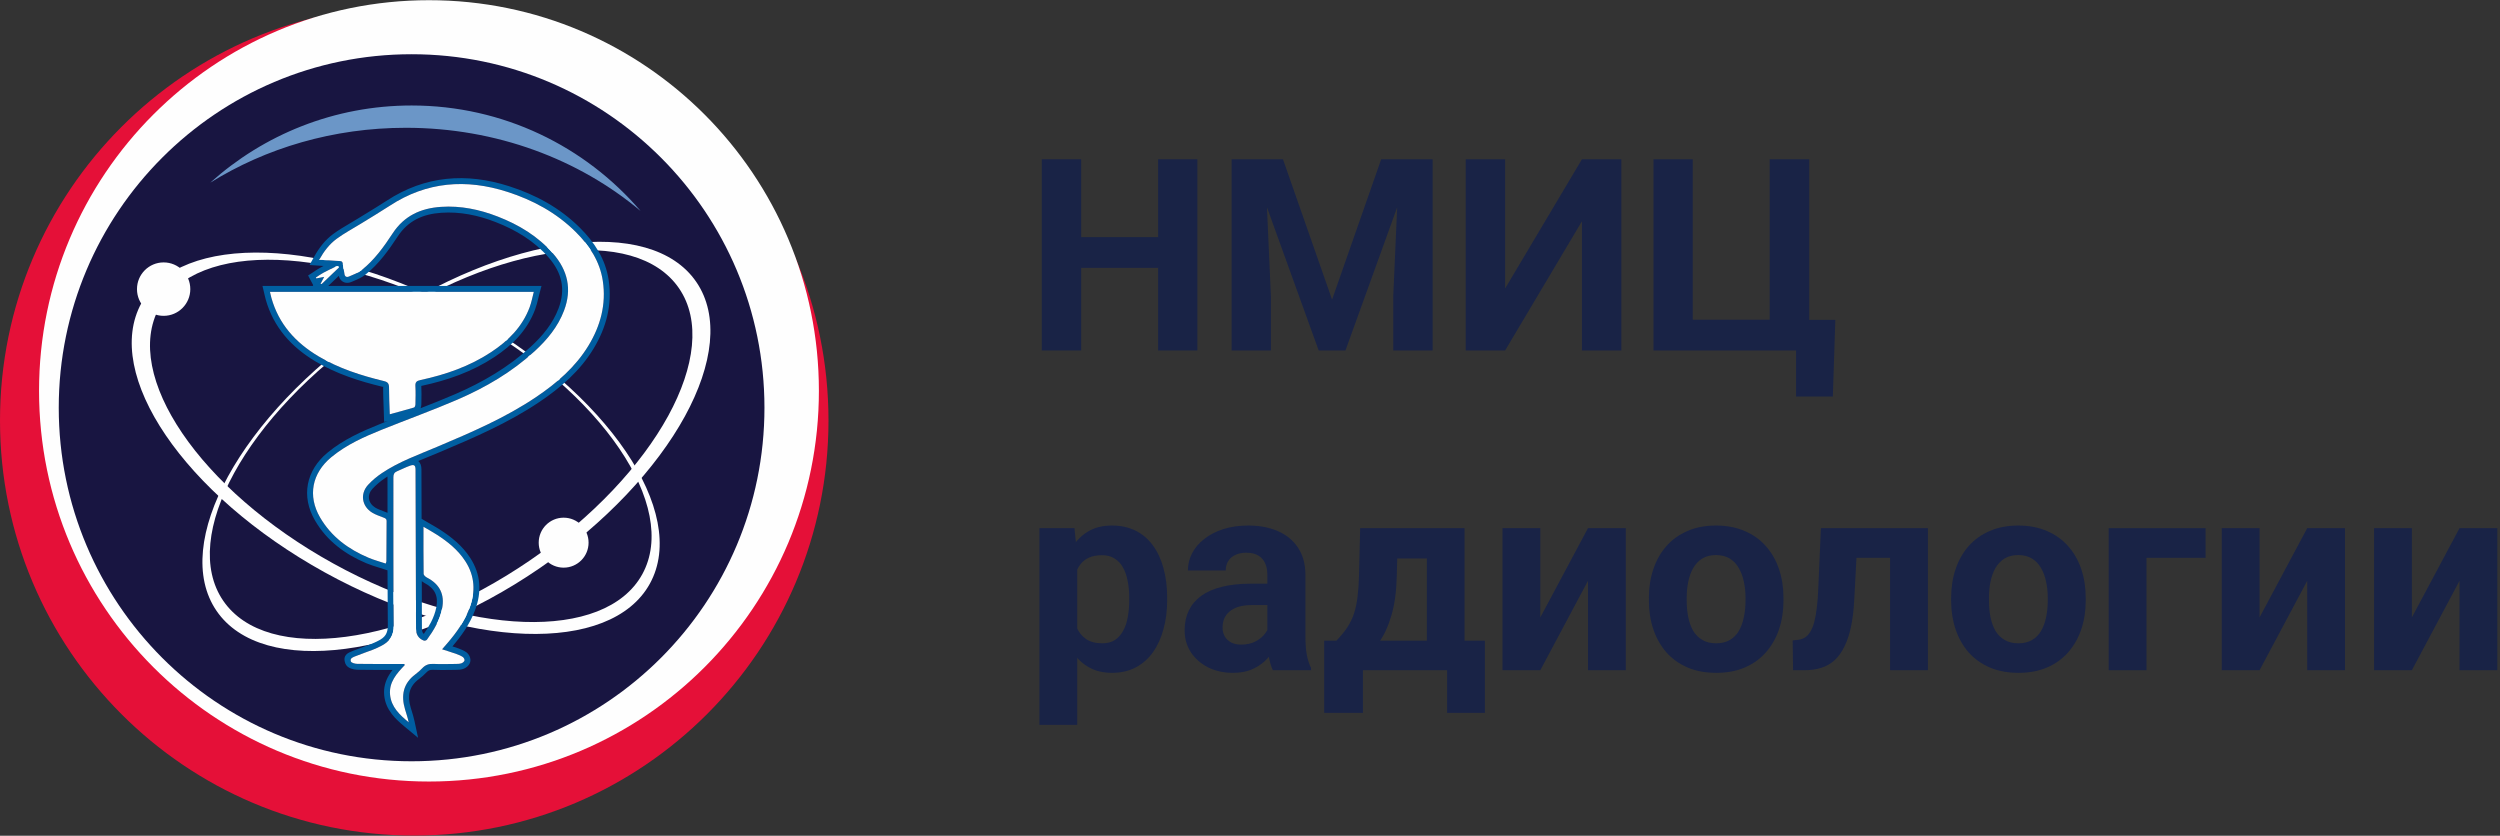 <?xml version="1.0" encoding="UTF-8"?> <svg xmlns="http://www.w3.org/2000/svg" width="344" height="115" viewBox="0 0 344 115" fill="none"><rect x="0" y="0" width="344" height="115" fill="#333333" stroke="none"/><g clip-path="url(#clip0_958_67)"><path fill-rule="evenodd" clip-rule="evenodd" d="M114 57.864C114 89.405 88.48 114.973 57.001 114.973C25.52 114.973 0 89.405 0 57.864C0 26.325 25.52 0.756 57.001 0.756C88.48 0.756 114 26.325 114 57.864Z" fill="#E51038"></path><path fill-rule="evenodd" clip-rule="evenodd" d="M112.68 53.783C112.68 83.471 88.659 107.538 59.026 107.538C29.394 107.538 5.373 83.471 5.373 53.783C5.373 24.094 29.394 0.027 59.026 0.027C88.659 0.027 112.68 24.094 112.68 53.783Z" fill="#FEFEFE"></path><path fill-rule="evenodd" clip-rule="evenodd" d="M105.189 56.106C105.189 82.972 83.45 104.751 56.636 104.751C29.822 104.751 8.084 82.972 8.084 56.106C8.084 29.24 29.822 7.462 56.636 7.462C83.452 7.462 105.189 29.24 105.189 56.106Z" fill="#181541"></path><path fill-rule="evenodd" clip-rule="evenodd" d="M55.852 17.583C68.329 17.583 79.679 21.928 88.142 29.027C80.529 20.143 69.24 14.515 56.636 14.515C45.987 14.515 36.278 18.534 28.931 25.137C36.577 20.375 45.851 17.583 55.852 17.583Z" fill="#6B96C7"></path><path fill-rule="evenodd" clip-rule="evenodd" d="M45.868 77.541C27.517 67.408 16.795 51.639 21.92 42.32C27.046 33.002 46.08 33.66 64.431 43.794C82.783 53.927 93.504 69.695 88.379 79.015C83.251 88.334 64.219 87.673 45.868 77.541ZM64.219 43.233C44.902 32.566 24.868 31.871 19.472 41.68C14.077 51.489 25.363 68.089 44.68 78.755C63.995 89.421 84.031 90.115 89.426 80.305C94.822 70.497 83.536 53.899 64.219 43.233Z" fill="#FEFEFE"></path><path fill-rule="evenodd" clip-rule="evenodd" d="M30.711 82.656C24.707 73.859 33.883 57.109 51.204 45.241C68.526 33.375 87.434 30.884 93.44 39.68C99.442 48.476 90.265 65.228 72.944 77.095C55.623 88.961 36.715 91.452 30.711 82.656ZM29.789 84.044C36.109 93.304 56.013 90.683 74.247 78.192C92.479 65.699 102.138 48.067 95.818 38.807C89.499 29.548 69.595 32.17 51.362 44.662C33.128 57.152 23.47 74.785 29.789 84.044Z" fill="#FEFEFE"></path><path fill-rule="evenodd" clip-rule="evenodd" d="M26.186 39.784C26.186 41.813 24.543 43.459 22.517 43.459C20.491 43.459 18.849 41.813 18.849 39.784C18.849 37.753 20.491 36.107 22.517 36.107C24.543 36.107 26.186 37.753 26.186 39.784Z" fill="#FEFEFE"></path><path fill-rule="evenodd" clip-rule="evenodd" d="M80.988 74.67C80.988 76.568 79.452 78.109 77.556 78.109C75.662 78.109 74.126 76.568 74.126 74.67C74.126 72.771 75.662 71.232 77.556 71.232C79.452 71.232 80.988 72.771 80.988 74.67Z" fill="#FEFEFE"></path><path d="M45.992 38.56L45.162 39.348H74.511L74.237 40.374C74.154 40.689 74.107 40.879 74.065 41.061C73.94 41.578 73.821 42.075 73.636 42.568C73.094 44.016 72.305 45.255 71.34 46.337C70.386 47.404 69.262 48.315 68.035 49.126C66.486 50.147 64.864 50.952 63.188 51.593C61.519 52.231 59.786 52.713 58.015 53.093C57.998 53.097 57.984 53.097 57.971 53.097C58.015 53.846 57.998 54.603 57.982 55.359L57.976 55.651H57.979C57.979 55.804 57.939 55.999 57.876 56.168C59.449 55.555 61.026 54.928 62.621 54.239C64.52 53.42 66.358 52.49 68.105 51.414C69.852 50.337 71.502 49.12 73.018 47.728C73.847 46.969 74.613 46.164 75.27 45.285C75.915 44.423 76.457 43.486 76.853 42.443C77.354 41.12 77.472 39.887 77.237 38.738C77 37.577 76.407 36.474 75.488 35.423C74.5 34.291 73.379 33.348 72.158 32.553C70.928 31.752 69.592 31.098 68.186 30.552C66.981 30.084 65.758 29.72 64.517 29.498C63.288 29.275 62.031 29.19 60.742 29.276C59.462 29.361 58.302 29.637 57.29 30.166C56.296 30.685 55.429 31.461 54.712 32.555C54.1 33.489 53.461 34.421 52.736 35.315C52.008 36.215 51.207 37.056 50.285 37.79C49.773 38.197 49.203 38.437 48.644 38.672L48.351 38.796C48.193 38.863 48.037 38.904 47.885 38.916H47.882C47.633 38.938 47.396 38.885 47.18 38.757C46.966 38.629 46.801 38.443 46.697 38.2C46.665 38.126 46.639 38.046 46.618 37.961L45.992 38.56ZM44.278 39.066C45.048 38.338 45.818 37.608 46.579 36.868C46.615 36.832 46.562 36.703 46.551 36.619C46.444 36.633 46.327 36.625 46.235 36.669C45.657 36.943 45.078 37.216 44.514 37.519C44.149 37.715 43.811 37.961 43.461 38.187C43.483 38.228 43.504 38.27 43.526 38.313C43.852 38.248 44.176 38.182 44.606 38.096C44.408 38.477 44.262 38.753 44.102 39.061C44.212 39.066 44.261 39.083 44.278 39.066ZM60.099 73.565C59.537 73.204 58.95 72.882 58.269 72.481C58.269 74.75 58.258 76.86 58.291 78.97C58.292 79.144 58.552 79.374 58.746 79.475C60.509 80.383 61.218 81.809 60.832 83.733C60.509 85.344 59.698 86.718 58.746 88.02C58.674 88.119 58.438 88.191 58.325 88.149C57.603 87.879 57.248 87.32 57.245 86.533C57.223 79.235 57.201 71.938 57.178 64.64C57.176 64.042 57.007 63.878 56.445 64.07C55.82 64.285 55.23 64.599 54.62 64.853C54.244 65.01 54.128 65.266 54.13 65.674C54.144 72.462 54.1 79.252 54.175 86.04C54.191 87.491 53.588 88.313 52.412 88.898C52.046 89.08 51.675 89.259 51.293 89.406C50.512 89.708 49.713 89.968 48.937 90.285C48.613 90.417 48.113 90.556 48.279 91.014C48.351 91.212 48.854 91.342 49.164 91.347C51.135 91.378 53.107 91.366 55.08 91.367C55.265 91.369 55.449 91.367 55.634 91.367C55.653 91.419 55.67 91.471 55.689 91.522C54.59 92.671 53.514 93.855 53.672 95.585C53.829 97.296 55.008 98.369 56.24 99.393C56.108 98.78 55.911 98.195 55.734 97.605C55.166 95.698 55.471 94.049 57.145 92.796C57.488 92.539 57.815 92.253 58.109 91.943C58.527 91.5 58.997 91.323 59.617 91.353C60.63 91.403 61.647 91.369 62.663 91.359C62.934 91.356 63.219 91.356 63.473 91.276C63.651 91.22 63.862 91.055 63.916 90.89C63.958 90.763 63.823 90.5 63.692 90.409C63.424 90.227 63.113 90.097 62.806 89.987C62.176 89.764 61.538 89.57 60.833 89.341C61.121 89.008 61.325 88.774 61.528 88.541C62.801 87.068 63.925 85.496 64.612 83.659C65.45 81.42 65.35 79.25 64.019 77.205C63.017 75.663 61.621 74.543 60.099 73.565ZM52.824 52.434C53.37 52.566 53.533 52.793 53.53 53.336C53.525 54.503 53.591 55.671 53.633 57.004C54.822 56.678 55.905 56.391 56.979 56.07C57.076 56.04 57.16 55.797 57.164 55.651C57.182 54.81 57.211 53.966 57.159 53.129C57.126 52.577 57.336 52.406 57.848 52.296C61.306 51.555 64.612 50.412 67.588 48.447C69.935 46.899 71.869 44.979 72.877 42.284C73.124 41.621 73.252 40.915 73.451 40.163H37.145C37.225 40.493 37.274 40.737 37.341 40.977C38.352 44.591 40.669 47.15 43.825 49.029C46.623 50.696 49.687 51.673 52.824 52.434ZM82.949 38.662C82.546 35.958 81.113 33.794 79.213 31.908C76.548 29.265 73.342 27.531 69.8 26.395C64.135 24.579 58.721 24.985 53.646 28.301C52.326 29.163 50.966 29.968 49.624 30.798C48.514 31.483 47.354 32.097 46.308 32.87C45.325 33.598 44.571 34.576 43.925 35.739C44.738 35.792 45.453 35.842 46.167 35.888C47.222 35.952 47.1 35.823 47.243 36.826C47.281 37.097 47.365 37.362 47.389 37.633C47.425 38.069 47.686 38.195 48.029 38.046C48.632 37.786 49.275 37.553 49.779 37.152C51.526 35.762 52.822 33.955 54.031 32.109C55.622 29.68 57.912 28.649 60.692 28.464C63.393 28.284 65.979 28.823 68.479 29.794C71.391 30.925 74.018 32.506 76.099 34.887C78.12 37.202 78.727 39.792 77.614 42.73C76.764 44.966 75.296 46.743 73.566 48.328C70.435 51.198 66.812 53.318 62.942 54.989C59.523 56.463 56.011 57.727 52.555 59.119C50.089 60.112 47.667 61.189 45.587 62.91C42.928 65.109 42.312 68.225 44.041 71.203C45.587 73.859 47.944 75.579 50.725 76.752C51.484 77.072 52.287 77.282 53.081 77.546C53.139 77.346 53.168 77.291 53.168 77.235C53.176 75.397 53.175 73.557 53.197 71.719C53.201 71.373 53.007 71.311 52.758 71.213C52.232 71.008 51.686 70.828 51.208 70.537C49.787 69.672 49.518 67.948 50.645 66.718C51.205 66.106 51.864 65.559 52.555 65.096C54.908 63.518 57.569 62.574 60.155 61.479C64.849 59.494 69.534 57.491 73.785 54.623C76.626 52.707 79.195 50.5 80.994 47.526C82.641 44.801 83.427 41.854 82.949 38.662ZM44.131 36.802L44.525 36.595L42.593 36.465L43.216 35.343C43.561 34.722 43.937 34.147 44.361 33.627C44.796 33.094 45.28 32.619 45.828 32.214C46.581 31.659 47.377 31.189 48.176 30.718C48.516 30.517 48.857 30.316 49.197 30.106C49.765 29.755 50.086 29.559 50.415 29.36C51.36 28.782 52.307 28.205 53.204 27.619C55.852 25.889 58.594 24.916 61.416 24.615C64.227 24.314 67.109 24.678 70.049 25.622C71.876 26.207 73.616 26.947 75.239 27.879C76.874 28.817 78.397 29.954 79.785 31.331C80.783 32.321 81.661 33.389 82.345 34.57C83.042 35.77 83.537 37.084 83.754 38.543C84.008 40.242 83.926 41.878 83.56 43.451C83.198 45.013 82.556 46.51 81.688 47.946C80.747 49.504 79.609 50.854 78.341 52.06C77.083 53.257 75.693 54.316 74.236 55.3C72.074 56.758 69.807 57.994 67.488 59.116C65.204 60.221 62.839 61.227 60.47 62.229C60.025 62.417 59.495 62.635 58.964 62.852C58.49 63.046 58.017 63.239 57.547 63.438C57.87 63.708 57.993 64.096 57.993 64.64H57.99L58.011 71.384L58.681 71.78L59.31 72.147C59.758 72.406 60.173 72.644 60.537 72.879C61.325 73.386 62.087 73.935 62.795 74.569C63.51 75.208 64.158 75.927 64.7 76.761C65.442 77.905 65.843 79.086 65.94 80.295C66.035 81.492 65.834 82.711 65.373 83.942C65.004 84.928 64.525 85.833 63.971 86.684C63.457 87.469 62.873 88.218 62.253 88.942C62.551 89.04 62.829 89.132 63.075 89.218C63.249 89.281 63.427 89.35 63.604 89.432C63.791 89.518 63.974 89.618 64.149 89.737C64.338 89.866 64.512 90.087 64.611 90.3V90.304C64.73 90.561 64.775 90.87 64.688 91.143C64.615 91.367 64.465 91.571 64.284 91.728L64.285 91.729C64.122 91.872 63.914 91.99 63.717 92.053C63.366 92.164 63.023 92.169 62.696 92.172C62.455 92.172 62.212 92.178 61.973 92.181C61.171 92.194 60.37 92.206 59.579 92.165C59.382 92.156 59.218 92.177 59.08 92.23C58.95 92.28 58.825 92.369 58.698 92.503C58.543 92.666 58.374 92.831 58.191 92.99C57.995 93.165 57.809 93.317 57.632 93.448L57.63 93.447C56.951 93.957 56.551 94.532 56.384 95.163C56.212 95.815 56.271 96.559 56.514 97.371L56.638 97.779C56.783 98.251 56.929 98.727 57.035 99.225L57.527 101.522L55.722 100.022C55.072 99.481 54.432 98.923 53.91 98.243V98.24C53.356 97.517 52.959 96.686 52.865 95.659C52.768 94.597 53.043 93.712 53.51 92.921C53.661 92.663 53.834 92.416 54.019 92.18H53.633C52.138 92.181 50.642 92.183 49.151 92.159C48.899 92.154 48.564 92.095 48.298 91.996C47.943 91.863 47.639 91.634 47.517 91.295V91.292C47.096 90.133 47.899 89.817 48.544 89.567L48.632 89.53C49.037 89.364 49.525 89.189 50.015 89.013C50.333 88.898 50.651 88.782 51.002 88.647H51.005C51.166 88.586 51.34 88.509 51.522 88.426C51.675 88.356 51.861 88.265 52.052 88.169C52.509 87.942 52.847 87.681 53.057 87.355C53.266 87.029 53.37 86.605 53.364 86.047C53.336 83.525 53.325 81.002 53.32 78.48L52.827 78.317C52.642 78.256 52.365 78.17 52.088 78.084C51.529 77.911 50.974 77.74 50.41 77.502C48.952 76.887 47.601 76.126 46.412 75.168C45.206 74.2 44.163 73.031 43.339 71.61C42.377 69.956 42.067 68.247 42.366 66.635C42.67 65.012 43.584 63.509 45.068 62.282C46.155 61.384 47.331 60.653 48.555 60.017C49.754 59.395 50.999 58.868 52.253 58.363L53.378 57.916L52.855 58.058L52.783 55.921C52.749 54.983 52.716 54.106 52.716 53.336C52.716 53.245 52.757 53.249 52.739 53.227L52.736 53.224C52.721 53.204 52.718 53.243 52.636 53.223H52.633C51.036 52.837 49.456 52.395 47.921 51.836C46.366 51.272 44.854 50.589 43.41 49.73C41.759 48.746 40.319 47.576 39.155 46.174C37.983 44.759 37.095 43.117 36.56 41.197C36.51 41.023 36.472 40.855 36.427 40.661L36.356 40.352L36.117 39.348H43.035L43.097 39.23L43.093 39.232L42.393 37.905L43.024 37.502L43.332 37.296C43.587 37.127 43.844 36.956 44.131 36.802ZM58.375 80.198C58.269 80.143 58.15 80.064 58.037 79.972L58.056 86.533H58.059C58.059 86.768 58.105 86.955 58.192 87.088C58.225 87.137 58.267 87.182 58.317 87.225C58.685 86.701 59.023 86.169 59.302 85.623C59.633 84.977 59.892 84.299 60.036 83.575C60.193 82.794 60.137 82.13 59.869 81.584C59.6 81.035 59.1 80.573 58.375 80.198ZM53.319 65.674H53.316L53.317 65.568L53.007 65.772C52.681 65.99 52.361 66.232 52.052 66.494C51.766 66.737 51.493 66.996 51.243 67.27C51.144 67.379 51.063 67.484 51 67.587C50.795 67.924 50.723 68.293 50.775 68.641C50.826 68.988 51.005 69.322 51.299 69.593C51.401 69.687 51.512 69.77 51.628 69.843C51.943 70.034 52.343 70.186 52.741 70.337L53.073 70.464C53.159 70.497 53.242 70.53 53.32 70.564C53.322 68.934 53.322 67.303 53.319 65.674ZM57.907 53.085L57.925 53.083C57.918 53.08 57.913 53.078 57.907 53.085ZM57.904 53.088C57.881 53.114 57.901 53.097 57.925 53.083L57.907 53.085L57.904 53.088Z" fill="#005EA1"></path><path fill-rule="evenodd" clip-rule="evenodd" d="M44.278 39.065C45.048 38.338 45.818 37.608 46.579 36.868C46.615 36.832 46.562 36.703 46.551 36.619C46.444 36.633 46.327 36.625 46.235 36.669C45.657 36.943 45.078 37.216 44.514 37.519C44.149 37.715 43.811 37.961 43.461 38.187C43.483 38.228 43.504 38.27 43.526 38.313C43.852 38.248 44.176 38.182 44.607 38.096C44.408 38.477 44.262 38.753 44.102 39.061C44.212 39.065 44.261 39.083 44.278 39.065ZM60.099 73.565C59.537 73.204 58.95 72.882 58.269 72.481C58.269 74.75 58.258 76.86 58.291 78.97C58.292 79.144 58.552 79.374 58.746 79.475C60.509 80.383 61.218 81.809 60.832 83.733C60.509 85.344 59.698 86.718 58.746 88.02C58.674 88.119 58.438 88.191 58.325 88.148C57.603 87.879 57.248 87.32 57.245 86.533C57.223 79.235 57.201 71.938 57.178 64.64C57.176 64.042 57.007 63.878 56.445 64.07C55.82 64.285 55.23 64.599 54.62 64.853C54.244 65.01 54.128 65.266 54.13 65.674C54.144 72.462 54.1 79.252 54.175 86.04C54.191 87.491 53.588 88.313 52.412 88.898C52.046 89.08 51.675 89.259 51.293 89.406C50.512 89.708 49.713 89.968 48.937 90.285C48.613 90.417 48.113 90.556 48.279 91.014C48.351 91.212 48.854 91.342 49.164 91.347C51.135 91.378 53.107 91.365 55.08 91.367C55.265 91.369 55.449 91.367 55.634 91.367C55.653 91.419 55.67 91.471 55.689 91.522C54.59 92.671 53.514 93.855 53.672 95.585C53.829 97.296 55.008 98.369 56.24 99.393C56.108 98.78 55.911 98.195 55.734 97.605C55.166 95.698 55.471 94.049 57.145 92.796C57.488 92.539 57.815 92.253 58.109 91.943C58.527 91.5 58.997 91.323 59.617 91.353C60.63 91.403 61.647 91.369 62.663 91.359C62.934 91.356 63.219 91.356 63.473 91.276C63.651 91.22 63.862 91.055 63.916 90.89C63.958 90.763 63.823 90.5 63.692 90.409C63.424 90.227 63.113 90.097 62.806 89.987C62.176 89.764 61.538 89.57 60.833 89.341C61.121 89.008 61.325 88.774 61.528 88.541C62.801 87.068 63.925 85.496 64.612 83.659C65.45 81.42 65.35 79.25 64.019 77.205C63.017 75.663 61.621 74.543 60.099 73.565ZM52.824 52.434C53.37 52.566 53.533 52.793 53.53 53.336C53.525 54.503 53.591 55.671 53.633 57.004C54.822 56.678 55.905 56.391 56.979 56.07C57.076 56.04 57.16 55.797 57.164 55.651C57.182 54.81 57.211 53.966 57.159 53.129C57.126 52.577 57.336 52.406 57.848 52.296C61.306 51.555 64.612 50.412 67.588 48.447C69.935 46.898 71.869 44.979 72.877 42.284C73.124 41.62 73.252 40.915 73.451 40.163H37.145C37.225 40.493 37.274 40.737 37.341 40.977C38.352 44.591 40.669 47.15 43.825 49.029C46.623 50.696 49.687 51.673 52.824 52.434ZM82.949 38.662C82.546 35.958 81.113 33.794 79.213 31.908C76.548 29.265 73.342 27.531 69.801 26.395C64.135 24.579 58.721 24.985 53.646 28.301C52.326 29.163 50.966 29.968 49.624 30.798C48.514 31.483 47.354 32.097 46.308 32.87C45.325 33.598 44.571 34.576 43.926 35.739C44.738 35.792 45.453 35.842 46.167 35.888C47.222 35.952 47.1 35.823 47.243 36.826C47.281 37.097 47.365 37.362 47.389 37.633C47.425 38.069 47.686 38.195 48.029 38.046C48.632 37.785 49.275 37.553 49.779 37.152C51.526 35.762 52.822 33.955 54.031 32.109C55.622 29.68 57.912 28.649 60.692 28.464C63.393 28.284 65.979 28.823 68.479 29.794C71.391 30.925 74.018 32.506 76.099 34.887C78.12 37.202 78.727 39.792 77.614 42.73C76.764 44.966 75.296 46.743 73.566 48.327C70.435 51.198 66.812 53.318 62.942 54.989C59.523 56.463 56.011 57.727 52.555 59.119C50.089 60.112 47.667 61.189 45.587 62.91C42.928 65.109 42.312 68.225 44.041 71.202C45.587 73.859 47.944 75.579 50.725 76.752C51.484 77.072 52.287 77.282 53.081 77.546C53.139 77.346 53.168 77.291 53.168 77.235C53.176 75.397 53.175 73.557 53.197 71.719C53.201 71.373 53.007 71.311 52.758 71.213C52.232 71.008 51.686 70.828 51.208 70.537C49.787 69.672 49.518 67.948 50.645 66.718C51.205 66.106 51.864 65.559 52.555 65.096C54.908 63.518 57.569 62.574 60.155 61.479C64.849 59.494 69.534 57.491 73.785 54.623C76.626 52.707 79.195 50.5 80.994 47.526C82.641 44.801 83.427 41.854 82.949 38.662Z" fill="#FEFEFE"></path></g><path d="M160.891 32.631V36.858H147.161V32.631H160.891ZM148.769 21.917V48.222H143.349V21.917H148.769ZM164.757 21.917V48.222H159.355V21.917H164.757Z" fill="#192346"></path><path d="M171.948 21.917H176.537L183.293 41.23L190.05 21.917H194.639L185.136 48.222H181.451L171.948 21.917ZM169.473 21.917H174.043L174.875 40.743V48.222H169.473V21.917ZM192.543 21.917H197.132V48.222H191.712V40.743L192.543 21.917Z" fill="#192346"></path><path d="M207.105 39.695L217.674 21.917H223.094V48.222H217.674V30.445L207.105 48.222H201.685V21.917H207.105V39.695Z" fill="#192346"></path><path d="M252.542 44.013L252.199 54.563H247.14V48.222H244.99V44.013H252.542ZM227.52 48.222V21.917H232.922V43.995H243.509V21.917H248.947V48.222H227.52Z" fill="#192346"></path><path d="M148.227 76.432V99.738H143.023V72.674H147.847L148.227 76.432ZM160.602 82.231V82.611C160.602 84.032 160.433 85.351 160.096 86.567C159.771 87.784 159.289 88.844 158.651 89.747C158.013 90.638 157.218 91.337 156.266 91.843C155.327 92.337 154.243 92.583 153.014 92.583C151.822 92.583 150.786 92.343 149.907 91.861C149.028 91.379 148.287 90.704 147.685 89.837C147.094 88.958 146.619 87.94 146.257 86.784C145.896 85.628 145.619 84.387 145.426 83.062V82.069C145.619 80.647 145.896 79.347 146.257 78.166C146.619 76.974 147.094 75.944 147.685 75.077C148.287 74.198 149.021 73.517 149.889 73.035C150.768 72.554 151.798 72.313 152.978 72.313C154.219 72.313 155.309 72.548 156.248 73.017C157.2 73.487 157.994 74.162 158.633 75.041C159.283 75.92 159.771 76.968 160.096 78.184C160.433 79.401 160.602 80.75 160.602 82.231ZM155.381 82.611V82.231C155.381 81.4 155.309 80.635 155.164 79.937C155.032 79.226 154.815 78.606 154.514 78.076C154.225 77.546 153.839 77.137 153.357 76.847C152.888 76.546 152.316 76.396 151.641 76.396C150.931 76.396 150.322 76.51 149.816 76.739C149.323 76.968 148.919 77.299 148.606 77.733C148.293 78.166 148.058 78.684 147.901 79.287C147.745 79.889 147.648 80.569 147.612 81.328V83.839C147.673 84.731 147.841 85.531 148.118 86.242C148.395 86.941 148.823 87.495 149.401 87.904C149.979 88.314 150.738 88.518 151.677 88.518C152.364 88.518 152.942 88.368 153.412 88.067C153.881 87.754 154.261 87.326 154.55 86.784C154.851 86.242 155.062 85.616 155.182 84.905C155.315 84.195 155.381 83.43 155.381 82.611Z" fill="#192346"></path><path d="M174.387 87.814V79.106C174.387 78.48 174.284 77.944 174.08 77.498C173.875 77.04 173.556 76.685 173.122 76.432C172.701 76.179 172.153 76.053 171.478 76.053C170.9 76.053 170.4 76.155 169.979 76.36C169.557 76.552 169.232 76.835 169.003 77.209C168.774 77.57 168.66 77.998 168.66 78.492H163.457C163.457 77.66 163.649 76.872 164.035 76.125C164.42 75.378 164.98 74.722 165.715 74.156C166.45 73.578 167.323 73.126 168.334 72.801C169.358 72.475 170.502 72.313 171.767 72.313C173.285 72.313 174.634 72.566 175.814 73.072C176.994 73.578 177.922 74.336 178.596 75.348C179.283 76.36 179.626 77.624 179.626 79.142V87.507C179.626 88.579 179.692 89.458 179.825 90.144C179.957 90.819 180.15 91.409 180.403 91.915V92.222H175.146C174.893 91.692 174.7 91.03 174.567 90.235C174.447 89.428 174.387 88.621 174.387 87.814ZM175.073 80.316L175.109 83.261H172.201C171.514 83.261 170.918 83.339 170.412 83.496C169.906 83.653 169.491 83.875 169.166 84.164C168.84 84.441 168.599 84.767 168.443 85.14C168.298 85.513 168.226 85.923 168.226 86.368C168.226 86.814 168.328 87.218 168.533 87.579C168.738 87.928 169.033 88.205 169.418 88.41C169.804 88.603 170.256 88.699 170.773 88.699C171.556 88.699 172.237 88.543 172.815 88.229C173.393 87.916 173.839 87.531 174.152 87.073C174.477 86.615 174.646 86.182 174.658 85.772L176.031 87.976C175.838 88.47 175.573 88.982 175.236 89.512C174.911 90.042 174.495 90.542 173.989 91.012C173.483 91.469 172.875 91.849 172.165 92.15C171.454 92.439 170.611 92.583 169.635 92.583C168.395 92.583 167.269 92.337 166.257 91.843C165.257 91.337 164.462 90.644 163.872 89.765C163.294 88.874 163.005 87.862 163.005 86.73C163.005 85.706 163.198 84.797 163.583 84.002C163.968 83.207 164.535 82.538 165.281 81.996C166.04 81.442 166.986 81.027 168.118 80.75C169.25 80.461 170.563 80.316 172.056 80.316H175.073Z" fill="#192346"></path><path d="M187.16 72.674H192.363L192.2 79.214C192.152 81.31 191.911 83.111 191.478 84.616C191.044 86.122 190.466 87.386 189.743 88.41C189.021 89.434 188.195 90.253 187.268 90.867C186.353 91.469 185.389 91.921 184.377 92.222H183.402L183.348 88.211L183.89 88.157C184.504 87.519 185.01 86.898 185.407 86.296C185.805 85.682 186.112 85.038 186.329 84.363C186.545 83.689 186.702 82.936 186.798 82.105C186.907 81.274 186.973 80.31 186.997 79.214L187.16 72.674ZM188.569 72.674H201.522V92.222H196.337V76.847H188.569V72.674ZM182.209 88.157H204.323V98.094H199.12V92.222H187.539V98.094H182.209V88.157Z" fill="#192346"></path><path d="M211.947 84.959L218.505 72.674H223.708V92.222H218.505V79.919L211.947 92.222H206.744V72.674H211.947V84.959Z" fill="#192346"></path><path d="M226.888 82.647V82.267C226.888 80.834 227.092 79.515 227.502 78.311C227.911 77.094 228.508 76.041 229.291 75.149C230.073 74.258 231.037 73.566 232.181 73.072C233.325 72.566 234.638 72.313 236.12 72.313C237.601 72.313 238.92 72.566 240.076 73.072C241.232 73.566 242.202 74.258 242.985 75.149C243.78 76.041 244.382 77.094 244.792 78.311C245.201 79.515 245.406 80.834 245.406 82.267V82.647C245.406 84.068 245.201 85.387 244.792 86.603C244.382 87.808 243.78 88.862 242.985 89.765C242.202 90.656 241.238 91.349 240.094 91.843C238.95 92.337 237.637 92.583 236.156 92.583C234.674 92.583 233.355 92.337 232.199 91.843C231.055 91.349 230.085 90.656 229.291 89.765C228.508 88.862 227.911 87.808 227.502 86.603C227.092 85.387 226.888 84.068 226.888 82.647ZM232.091 82.267V82.647C232.091 83.466 232.163 84.231 232.308 84.941C232.452 85.652 232.681 86.278 232.994 86.82C233.319 87.35 233.741 87.766 234.259 88.067C234.777 88.368 235.409 88.518 236.156 88.518C236.878 88.518 237.499 88.368 238.017 88.067C238.535 87.766 238.95 87.35 239.263 86.82C239.576 86.278 239.805 85.652 239.95 84.941C240.106 84.231 240.185 83.466 240.185 82.647V82.267C240.185 81.472 240.106 80.726 239.95 80.027C239.805 79.317 239.57 78.69 239.245 78.148C238.932 77.594 238.516 77.161 237.999 76.847C237.481 76.534 236.854 76.378 236.12 76.378C235.385 76.378 234.759 76.534 234.241 76.847C233.735 77.161 233.319 77.594 232.994 78.148C232.681 78.69 232.452 79.317 232.308 80.027C232.163 80.726 232.091 81.472 232.091 82.267Z" fill="#192346"></path><path d="M261.467 72.674V76.757H251.855V72.674H261.467ZM265.279 72.674V92.222H260.076V72.674H265.279ZM250.555 72.674H255.667L255.144 82.538C255.071 83.948 254.921 85.188 254.692 86.26C254.463 87.332 254.156 88.247 253.771 89.006C253.397 89.765 252.945 90.385 252.416 90.867C251.898 91.337 251.289 91.68 250.591 91.897C249.904 92.114 249.146 92.222 248.314 92.222H246.725L246.67 88.121L247.339 88.049C247.724 88.013 248.062 87.904 248.351 87.724C248.652 87.531 248.905 87.26 249.109 86.91C249.326 86.549 249.507 86.097 249.651 85.555C249.796 85.001 249.91 84.351 249.995 83.604C250.091 82.858 250.157 81.996 250.193 81.021L250.555 72.674Z" fill="#192346"></path><path d="M268.477 82.647V82.267C268.477 80.834 268.681 79.515 269.091 78.311C269.5 77.094 270.097 76.041 270.879 75.149C271.662 74.258 272.626 73.566 273.77 73.072C274.914 72.566 276.227 72.313 277.708 72.313C279.19 72.313 280.509 72.566 281.665 73.072C282.821 73.566 283.791 74.258 284.574 75.149C285.369 76.041 285.971 77.094 286.38 78.311C286.79 79.515 286.995 80.834 286.995 82.267V82.647C286.995 84.068 286.79 85.387 286.38 86.603C285.971 87.808 285.369 88.862 284.574 89.765C283.791 90.656 282.827 91.349 281.683 91.843C280.539 92.337 279.226 92.583 277.745 92.583C276.263 92.583 274.944 92.337 273.788 91.843C272.644 91.349 271.674 90.656 270.879 89.765C270.097 88.862 269.5 87.808 269.091 86.603C268.681 85.387 268.477 84.068 268.477 82.647ZM273.68 82.267V82.647C273.68 83.466 273.752 84.231 273.896 84.941C274.041 85.652 274.27 86.278 274.583 86.82C274.908 87.35 275.33 87.766 275.848 88.067C276.366 88.368 276.998 88.518 277.745 88.518C278.467 88.518 279.088 88.368 279.605 88.067C280.123 87.766 280.539 87.35 280.852 86.82C281.165 86.278 281.394 85.652 281.539 84.941C281.695 84.231 281.773 83.466 281.773 82.647V82.267C281.773 81.472 281.695 80.726 281.539 80.027C281.394 79.317 281.159 78.69 280.834 78.148C280.521 77.594 280.105 77.161 279.587 76.847C279.069 76.534 278.443 76.378 277.708 76.378C276.974 76.378 276.347 76.534 275.83 76.847C275.324 77.161 274.908 77.594 274.583 78.148C274.27 78.69 274.041 79.317 273.896 80.027C273.752 80.726 273.68 81.472 273.68 82.267Z" fill="#192346"></path><path d="M303.489 72.674V76.757H295.359V92.222H290.156V72.674H303.489Z" fill="#192346"></path><path d="M310.915 84.959L317.473 72.674H322.676V92.222H317.473V79.919L310.915 92.222H305.711V72.674H310.915V84.959Z" fill="#192346"></path><path d="M331.872 84.959L338.43 72.674H343.633V92.222H338.43V79.919L331.872 92.222H326.668V72.674H331.872V84.959Z" fill="#192346"></path><defs><clipPath id="clip0_958_67"><rect width="114" height="115" fill="white"></rect></clipPath></defs></svg> 